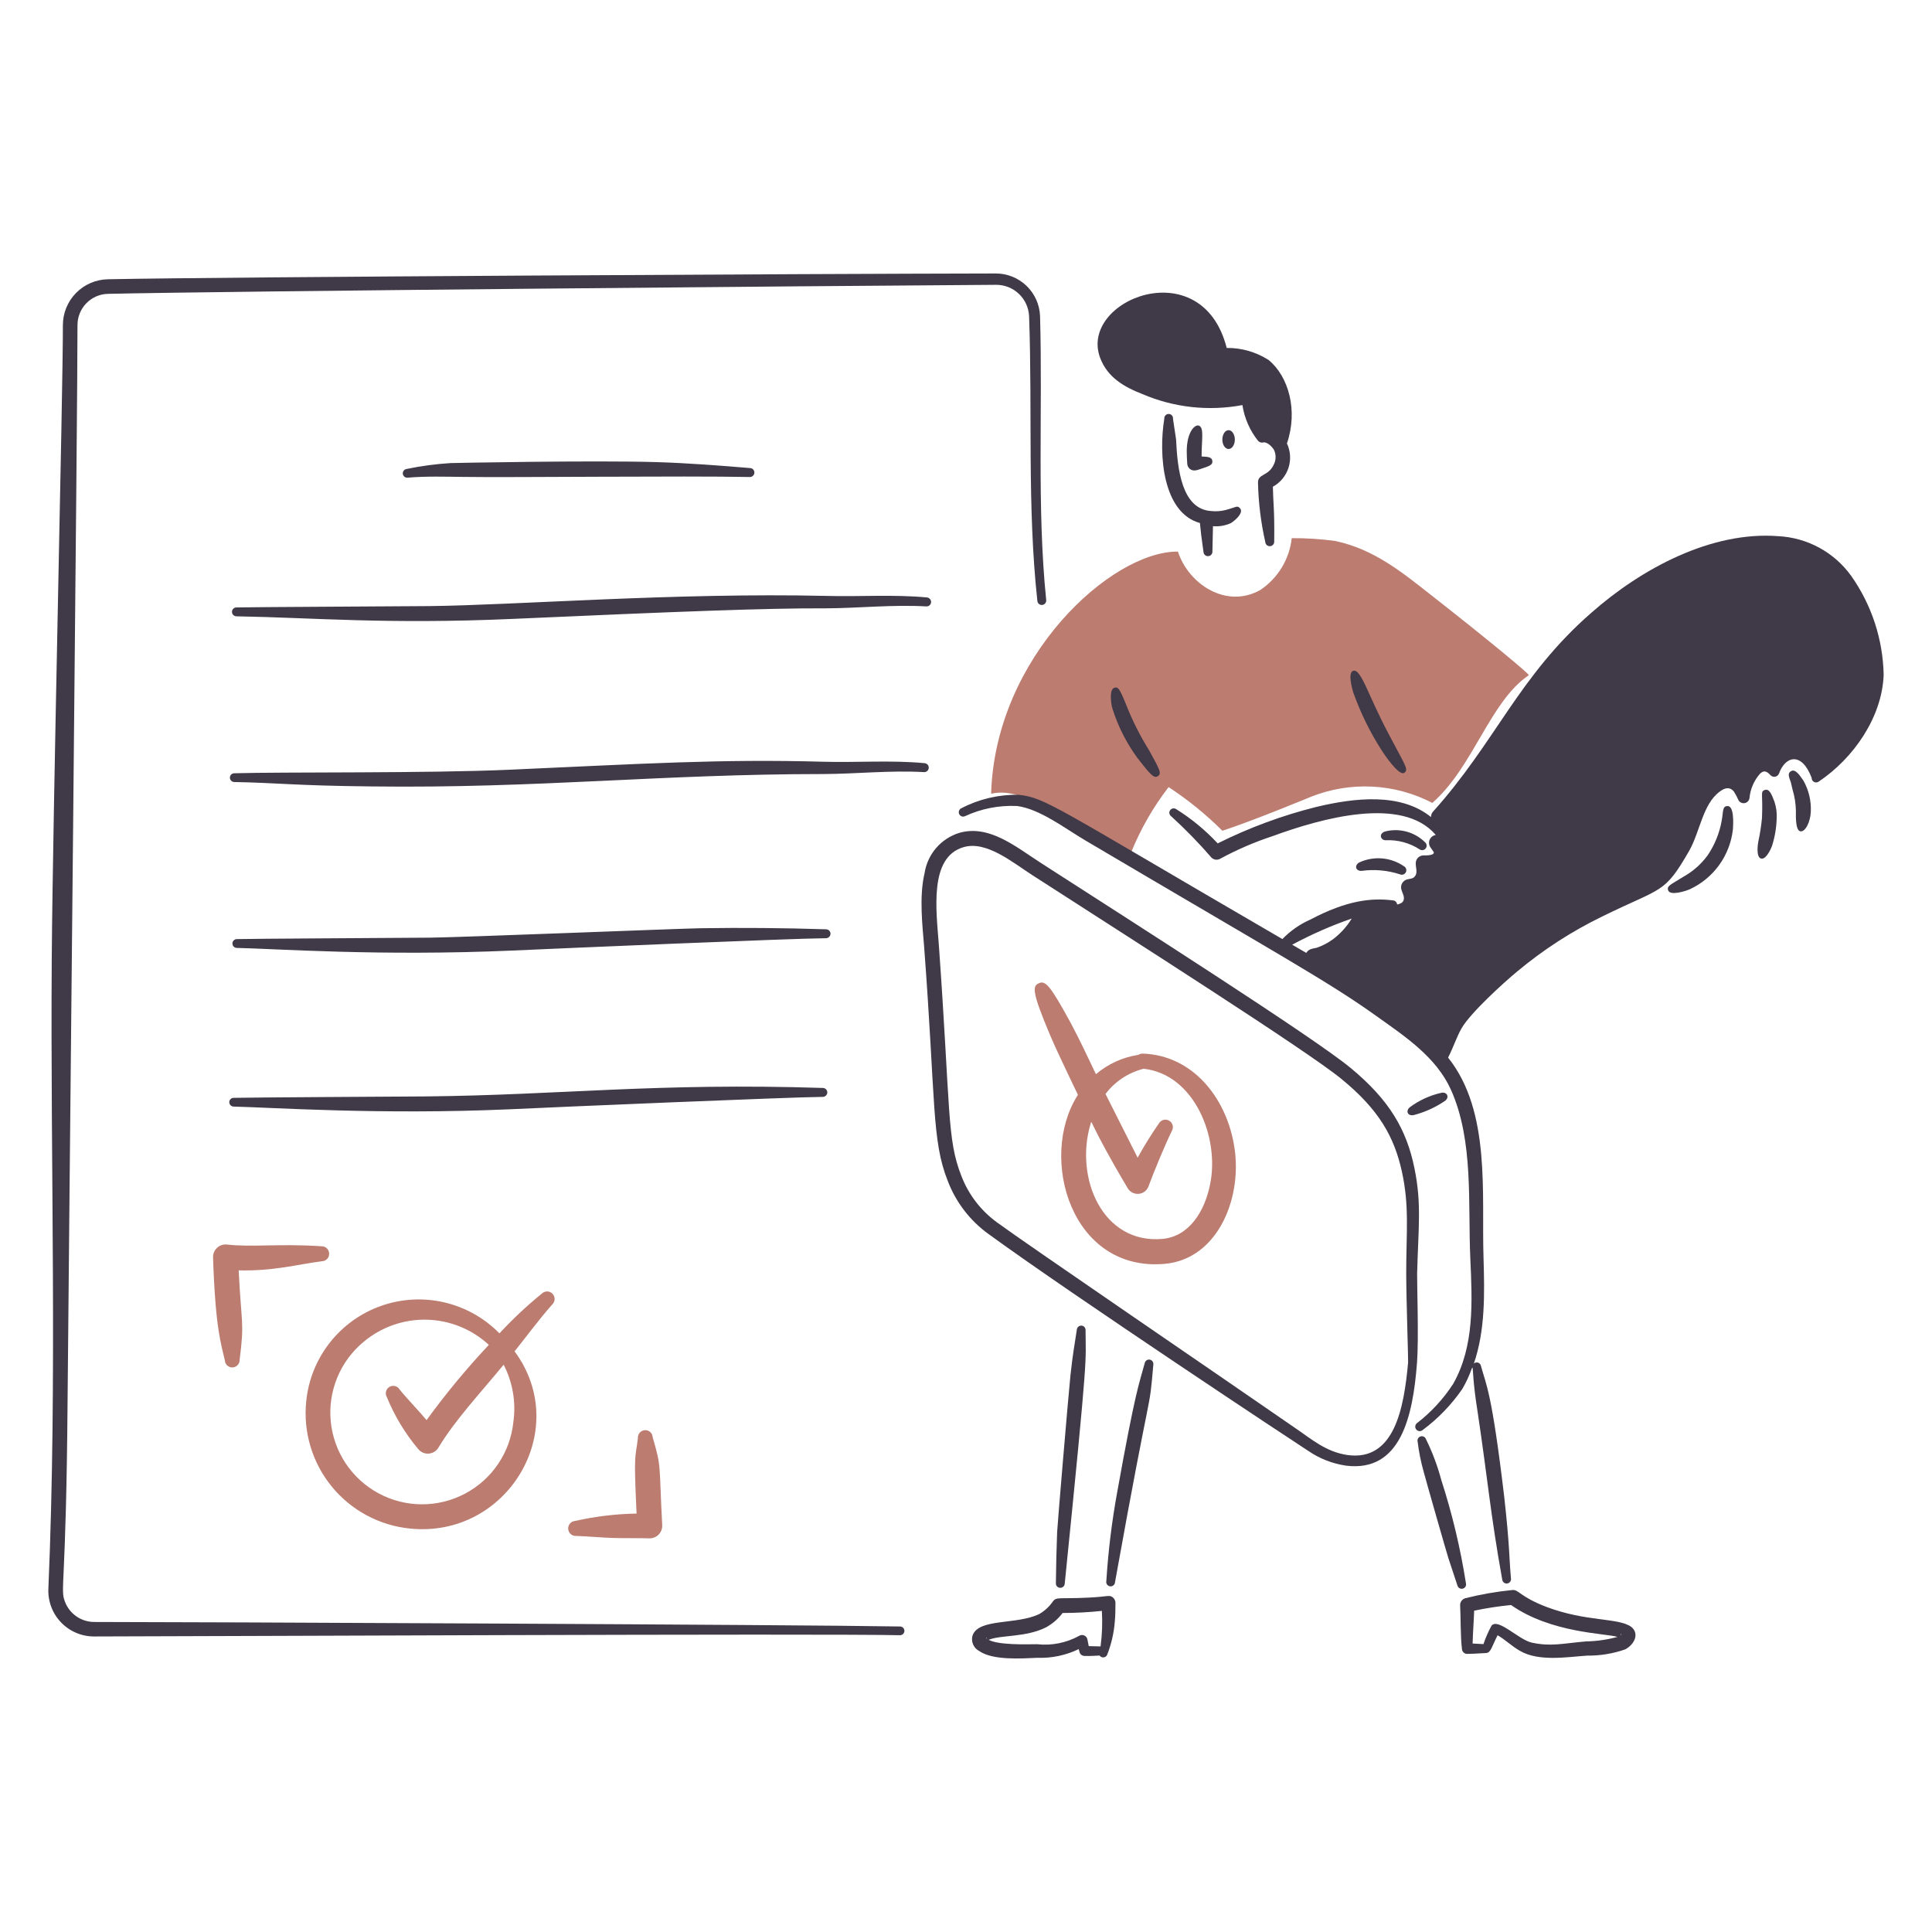 <svg xmlns="http://www.w3.org/2000/svg" width="188" height="188" viewBox="0 0 188 188" fill="none"><path d="M120.657 49.449C120.375 49.153 120.317 49.355 119.265 49.627C118.808 49.745 118.333 49.78 117.864 49.729C115.006 49.556 114.574 45.681 114.441 42.745L114.142 40.754C114.149 40.696 114.143 40.636 114.126 40.58C114.108 40.523 114.079 40.471 114.04 40.427C114.001 40.382 113.954 40.346 113.9 40.321C113.847 40.296 113.789 40.283 113.73 40.281C113.67 40.28 113.612 40.291 113.557 40.314C113.503 40.336 113.453 40.37 113.413 40.413C113.372 40.456 113.34 40.506 113.32 40.562C113.3 40.617 113.292 40.677 113.296 40.736C112.727 44.236 113.137 49.896 116.763 50.894C116.877 52.067 116.857 51.834 117.109 53.708C117.115 53.823 117.167 53.931 117.253 54.008C117.339 54.085 117.452 54.125 117.567 54.119C117.682 54.112 117.791 54.061 117.868 53.975C117.945 53.889 117.985 53.776 117.978 53.66L118.033 51.202C118.633 51.254 119.236 51.149 119.783 50.898C120.268 50.587 121.049 49.864 120.657 49.449Z" fill="#403948"></path><path d="M123.453 35.036C122.235 34.254 120.816 33.844 119.369 33.858C116.96 24.38 104.93 29.189 107.055 34.83C107.779 36.735 109.384 37.65 111.158 38.344C114.226 39.66 117.616 40.034 120.897 39.418C121.094 40.69 121.619 41.888 122.419 42.896C122.483 42.967 122.564 43.019 122.655 43.047C122.745 43.075 122.842 43.077 122.934 43.055C123.239 42.971 123.792 43.423 123.991 43.822C124.091 44.053 124.137 44.304 124.124 44.555C124.111 44.806 124.04 45.051 123.917 45.27C123.41 46.327 122.413 46.11 122.413 46.934C122.454 48.891 122.692 50.838 123.124 52.747C123.128 52.804 123.143 52.86 123.169 52.911C123.195 52.962 123.231 53.007 123.274 53.045C123.317 53.082 123.368 53.11 123.422 53.128C123.476 53.146 123.534 53.153 123.591 53.149C123.648 53.144 123.703 53.129 123.754 53.103C123.805 53.077 123.851 53.041 123.888 52.998C123.925 52.955 123.954 52.904 123.972 52.85C123.989 52.796 123.996 52.739 123.992 52.681C124.03 49.517 123.89 48.991 123.861 47.364C124.583 46.967 125.125 46.31 125.38 45.527C125.634 44.744 125.58 43.894 125.23 43.149C126.325 39.955 125.396 36.637 123.453 35.036Z" fill="#403948"></path><path d="M119.553 41.859C119.889 41.859 120.16 42.271 120.16 42.776C120.16 43.281 119.889 43.691 119.553 43.691C119.216 43.691 118.945 43.28 118.945 42.776C118.945 42.272 119.216 41.859 119.553 41.859Z" fill="#403948"></path><path d="M116.926 44.419C117.456 44.455 117.939 44.43 117.973 44.877C117.999 45.208 117.78 45.331 116.845 45.63C116.444 45.772 116.079 45.89 115.761 45.611C115.62 45.48 115.536 45.298 115.527 45.106C115.509 44.722 115.48 44.33 115.48 43.928C115.48 42.035 116.27 41.28 116.658 41.414C117.188 41.62 116.926 42.739 116.926 44.419Z" fill="#403948"></path><path d="M139.453 58.058C136.482 55.722 133.734 53.441 129.911 52.638C128.515 52.449 127.106 52.358 125.697 52.367C125.586 53.381 125.254 54.358 124.725 55.23C124.195 56.102 123.481 56.848 122.632 57.414C119.37 59.254 115.676 56.89 114.622 53.675C108.177 53.612 96.837 63.887 96.445 77.235C98.399 76.786 100.393 77.843 102.052 78.739C104.716 80.169 107.455 81.431 110.072 82.936C110.994 80.666 112.22 78.531 113.716 76.591C115.599 77.827 117.353 79.251 118.95 80.84C121.978 79.85 127.547 77.542 127.547 77.542C129.445 76.783 131.485 76.443 133.527 76.544C135.569 76.646 137.565 77.187 139.379 78.13C143.382 74.621 144.986 68.242 148.77 65.701C148.77 65.548 145.005 62.411 139.453 58.058Z" fill="#BC7C70"></path><path d="M108.233 68.902C108.777 70.65 109.608 72.295 110.691 73.771C111.956 75.398 112.289 75.773 112.673 75.528C113.049 75.26 112.896 74.97 111.831 73.033C110.93 71.594 110.167 70.073 109.551 68.491C108.919 66.941 108.787 66.85 108.476 66.912C107.9 67.029 108.114 68.457 108.233 68.902Z" fill="#403948"></path><path d="M134.829 81.764C135.994 81.706 137.147 82.013 138.128 82.643C138.219 82.71 138.332 82.739 138.444 82.724C138.556 82.709 138.658 82.652 138.728 82.563C138.798 82.475 138.831 82.363 138.821 82.25C138.81 82.138 138.756 82.034 138.67 81.961C138.166 81.462 137.54 81.104 136.855 80.92C136.17 80.737 135.45 80.735 134.764 80.914C134.129 81.139 134.347 81.757 134.829 81.764Z" fill="#403948"></path><path d="M132.511 84.74C133.757 84.574 135.025 84.689 136.221 85.077C136.325 85.126 136.444 85.133 136.552 85.095C136.661 85.058 136.75 84.979 136.802 84.877C136.853 84.774 136.862 84.656 136.827 84.546C136.792 84.437 136.716 84.346 136.614 84.292C135.983 83.857 135.249 83.595 134.485 83.531C133.721 83.467 132.954 83.604 132.259 83.927C131.763 84.211 131.913 84.788 132.511 84.74Z" fill="#403948"></path><path d="M164.437 86.529C165.574 86.002 166.557 85.192 167.29 84.175C168.023 83.159 168.483 81.971 168.624 80.725C168.675 80.067 168.744 78.385 168.082 78.436C167.599 78.455 167.698 78.939 167.54 79.837C167.328 81.049 166.863 82.202 166.175 83.221C165.548 84.082 164.741 84.796 163.811 85.315C162.521 86.113 162.197 86.207 162.316 86.614C162.483 87.21 164.024 86.713 164.437 86.529Z" fill="#403948"></path><path d="M172.443 82.28C172.71 81.435 172.858 80.558 172.883 79.672C172.921 79.109 172.848 78.544 172.668 78.01C172.395 77.284 172.167 76.722 171.728 76.869C171.266 77.036 171.561 77.208 171.456 79.595C171.382 80.377 171.26 81.154 171.093 81.922C171.042 82.19 170.876 83.4 171.354 83.539C171.826 83.7 172.332 82.618 172.443 82.28Z" fill="#403948"></path><path d="M176.208 78.975C176.253 77.929 176.007 76.89 175.497 75.975C175.068 75.341 174.672 74.791 174.264 75.05C173.918 75.254 174.086 75.623 174.264 76.125C174.329 76.359 174.366 76.595 174.432 76.835C174.639 77.525 174.749 78.24 174.759 78.96C174.765 79.091 174.665 80.746 175.16 80.886C175.656 81.025 176.173 79.974 176.208 78.975Z" fill="#403948"></path><path d="M39.658 46.482C41.385 46.328 43.473 46.388 45.032 46.407C49.673 46.48 66.626 46.287 72.95 46.417C73.065 46.423 73.178 46.383 73.264 46.306C73.35 46.229 73.402 46.121 73.408 46.005C73.414 45.89 73.374 45.777 73.297 45.691C73.22 45.605 73.112 45.553 72.997 45.547C70.013 45.298 66.924 45.061 63.912 44.968C57.65 44.78 43.952 45.054 43.839 45.062C42.391 45.151 40.951 45.345 39.531 45.642C39.425 45.665 39.332 45.727 39.27 45.816C39.209 45.906 39.184 46.015 39.2 46.122C39.216 46.229 39.273 46.325 39.358 46.392C39.443 46.459 39.55 46.492 39.658 46.482Z" fill="#403948"></path><path d="M23.006 59.972C30.483 60.102 37.605 60.765 49.89 60.224C65.738 59.519 74.596 59.17 80.328 59.196C83.57 59.183 86.803 58.82 90.132 59.008C90.248 59.017 90.363 58.98 90.451 58.904C90.539 58.829 90.593 58.721 90.603 58.606C90.609 58.491 90.571 58.377 90.496 58.29C90.421 58.202 90.315 58.147 90.2 58.136C86.917 57.829 83.63 58.08 80.35 57.986C65.769 57.654 50.136 58.89 41.8 58.977C38.679 59.005 24.577 59.071 23.006 59.108C22.892 59.108 22.782 59.153 22.701 59.234C22.62 59.315 22.574 59.425 22.574 59.54C22.574 59.654 22.62 59.764 22.701 59.845C22.782 59.926 22.892 59.972 23.006 59.972Z" fill="#403948"></path><path d="M22.79 76.098C27.048 76.172 28.562 76.448 36.219 76.527C52.334 76.728 64.296 75.321 80.117 75.321C83.358 75.308 86.596 74.945 89.92 75.133C90.034 75.138 90.144 75.099 90.229 75.024C90.314 74.948 90.366 74.843 90.375 74.73C90.383 74.617 90.347 74.505 90.274 74.418C90.202 74.331 90.098 74.276 89.985 74.264C86.688 73.953 83.36 74.216 80.136 74.124C70.066 73.842 62.533 74.325 49.623 74.899C41.697 75.259 27.372 75.108 22.802 75.245C22.746 75.244 22.69 75.254 22.638 75.274C22.586 75.295 22.538 75.326 22.498 75.365C22.458 75.404 22.426 75.451 22.404 75.502C22.383 75.554 22.371 75.609 22.371 75.665C22.371 75.778 22.414 75.886 22.492 75.967C22.571 76.048 22.678 76.095 22.79 76.098Z" fill="#403948"></path><path d="M23.046 92.241C26.731 92.311 36.916 93.067 49.93 92.494C54.201 92.297 77.321 91.307 80.368 91.297C80.484 91.297 80.595 91.252 80.678 91.172C80.761 91.092 80.811 90.983 80.816 90.868C80.817 90.753 80.772 90.642 80.692 90.56C80.612 90.478 80.502 90.43 80.387 90.429C76.303 90.297 72.229 90.263 68.167 90.325C65.723 90.372 44.523 91.223 41.84 91.242C38.841 91.269 24.308 91.344 23.047 91.382C22.933 91.382 22.824 91.427 22.743 91.508C22.662 91.588 22.617 91.697 22.617 91.811C22.617 91.925 22.662 92.035 22.743 92.115C22.824 92.196 22.933 92.241 23.047 92.241H23.046Z" fill="#403948"></path><path d="M22.735 107.68C26.263 107.754 36.94 108.5 49.619 107.942C53.89 107.736 77.01 106.754 80.057 106.736C80.173 106.737 80.285 106.693 80.369 106.612C80.452 106.532 80.501 106.422 80.505 106.306C80.506 106.191 80.461 106.08 80.38 105.998C80.3 105.916 80.19 105.869 80.076 105.867C63.907 105.349 54.617 106.552 41.535 106.69C38.528 106.708 23.994 106.792 22.742 106.83C22.686 106.828 22.631 106.838 22.578 106.859C22.526 106.879 22.479 106.91 22.439 106.949C22.399 106.988 22.367 107.035 22.345 107.087C22.324 107.138 22.312 107.194 22.312 107.25C22.312 107.362 22.357 107.471 22.436 107.551C22.515 107.632 22.622 107.678 22.735 107.68Z" fill="#403948"></path><path d="M53.769 125.899C53.703 125.829 53.624 125.772 53.537 125.733C53.449 125.694 53.354 125.672 53.258 125.669C53.162 125.667 53.066 125.683 52.977 125.718C52.887 125.752 52.805 125.804 52.735 125.871C51.266 127.064 49.884 128.359 48.599 129.748C47.136 128.254 45.277 127.209 43.24 126.734C41.203 126.259 39.073 126.374 37.1 127.067C35.127 127.76 33.392 129 32.099 130.644C30.805 132.288 30.008 134.266 29.799 136.347C29.645 137.823 29.784 139.314 30.207 140.736C30.63 142.158 31.33 143.483 32.266 144.634C33.202 145.785 34.355 146.74 35.661 147.445C36.967 148.149 38.398 148.59 39.874 148.74C49.346 149.723 55.722 139.142 50.073 131.497C51.208 130.087 52.449 128.385 53.747 126.927C53.885 126.793 53.964 126.61 53.968 126.418C53.973 126.225 53.901 126.039 53.769 125.899ZM49.952 138.413C49.794 139.868 49.282 141.262 48.459 142.473C47.637 143.683 46.529 144.673 45.234 145.354C43.939 146.036 42.497 146.389 41.033 146.383C39.57 146.376 38.13 146.01 36.842 145.316C35.553 144.623 34.455 143.623 33.643 142.405C32.831 141.188 32.331 139.789 32.187 138.333C32.043 136.876 32.259 135.407 32.816 134.054C33.373 132.7 34.254 131.505 35.382 130.572C37.101 129.13 39.287 128.364 41.531 128.418C43.774 128.472 45.921 129.343 47.568 130.867C45.397 133.179 43.373 135.624 41.508 138.189C40.944 137.496 39.448 135.926 38.891 135.217C38.796 135.051 38.638 134.93 38.453 134.88C38.269 134.83 38.071 134.855 37.905 134.951C37.739 135.046 37.618 135.204 37.568 135.388C37.518 135.573 37.544 135.77 37.639 135.936C38.385 137.77 39.413 139.476 40.685 140.993C40.806 141.146 40.963 141.268 41.141 141.348C41.32 141.428 41.515 141.462 41.71 141.449C41.906 141.436 42.094 141.376 42.261 141.274C42.428 141.171 42.566 141.029 42.666 140.861C44.225 138.248 46.844 135.432 49.01 132.797C49.901 134.525 50.23 136.489 49.949 138.413H49.952Z" fill="#BC7C70"></path><path d="M23.225 123.618C23.494 129.049 23.798 128.539 23.319 132.31C23.323 132.404 23.309 132.499 23.276 132.588C23.244 132.676 23.195 132.758 23.131 132.828C23.002 132.969 22.823 133.053 22.632 133.062C22.441 133.07 22.254 133.003 22.113 132.874C21.972 132.745 21.888 132.565 21.88 132.375C21.54 130.848 20.96 129.354 20.731 122.356C20.726 122.182 20.758 122.009 20.825 121.849C20.892 121.688 20.992 121.544 21.12 121.425C21.247 121.307 21.398 121.217 21.563 121.161C21.728 121.106 21.903 121.086 22.076 121.104C24.593 121.386 27.152 120.995 31.282 121.272C31.378 121.269 31.473 121.285 31.563 121.319C31.652 121.353 31.734 121.405 31.804 121.471C31.873 121.537 31.929 121.617 31.968 121.704C32.006 121.792 32.027 121.887 32.029 121.983C32.033 122.078 32.018 122.173 31.985 122.263C31.952 122.352 31.901 122.434 31.836 122.504C31.771 122.573 31.692 122.629 31.605 122.668C31.518 122.707 31.424 122.728 31.329 122.73C28.85 123.046 26.685 123.695 23.225 123.618Z" fill="#BC7C70"></path><path d="M61.944 147.283C61.657 141.187 61.815 142.073 62.075 139.937C62.062 139.748 62.125 139.561 62.249 139.417C62.373 139.274 62.549 139.185 62.739 139.171C62.833 139.162 62.928 139.173 63.018 139.202C63.108 139.231 63.191 139.277 63.263 139.339C63.335 139.401 63.393 139.477 63.434 139.562C63.476 139.647 63.5 139.74 63.505 139.835C64.389 142.862 64.115 142.341 64.439 148.414C64.447 148.579 64.421 148.744 64.363 148.9C64.305 149.055 64.217 149.196 64.102 149.316C63.988 149.436 63.851 149.531 63.699 149.596C63.546 149.661 63.383 149.694 63.217 149.694C62.049 149.657 60.852 149.694 59.656 149.657C58.461 149.619 57.264 149.498 56.077 149.46C55.883 149.475 55.692 149.412 55.545 149.286C55.398 149.16 55.307 148.98 55.292 148.787C55.283 148.692 55.294 148.596 55.323 148.505C55.352 148.414 55.398 148.329 55.46 148.256C55.522 148.183 55.597 148.123 55.682 148.08C55.767 148.036 55.86 148.01 55.956 148.002C57.922 147.558 59.929 147.317 61.944 147.283Z" fill="#BC7C70"></path><path d="M104.785 129.387C104.538 131.062 104.423 131.499 104.167 133.797C103.953 135.865 102.896 148.432 102.868 149.086C102.803 150.75 102.766 152.395 102.747 154.059C102.743 154.115 102.751 154.171 102.769 154.224C102.788 154.277 102.817 154.326 102.854 154.367C102.891 154.409 102.937 154.443 102.988 154.467C103.038 154.491 103.093 154.505 103.149 154.507C103.206 154.511 103.262 154.503 103.316 154.485C103.37 154.467 103.419 154.438 103.462 154.401C103.504 154.364 103.539 154.318 103.564 154.267C103.589 154.217 103.603 154.161 103.607 154.105C105.992 130.575 105.635 132.746 105.635 129.442C105.64 129.33 105.602 129.221 105.528 129.137C105.453 129.053 105.349 129.002 105.237 128.995C105.125 128.988 105.015 129.025 104.931 129.098C104.846 129.171 104.794 129.275 104.785 129.387Z" fill="#403948"></path><path d="M111.402 132.608C110.828 134.726 110.497 135.27 108.702 145.261C108.187 148.098 107.838 150.963 107.656 153.841C107.642 153.899 107.641 153.959 107.652 154.018C107.663 154.077 107.687 154.132 107.721 154.181C107.755 154.23 107.799 154.272 107.85 154.303C107.901 154.334 107.958 154.354 108.017 154.362C108.076 154.37 108.136 154.365 108.194 154.348C108.251 154.332 108.304 154.303 108.35 154.264C108.396 154.226 108.433 154.178 108.459 154.124C108.485 154.071 108.499 154.012 108.502 153.952C112.168 133.532 111.779 137.956 112.231 132.767C112.242 132.661 112.213 132.555 112.15 132.469C112.087 132.384 111.994 132.325 111.89 132.305C111.785 132.285 111.677 132.305 111.587 132.361C111.497 132.417 111.431 132.505 111.402 132.608Z" fill="#403948"></path><path d="M104.968 160.472C103.718 161.077 102.338 161.367 100.95 161.318C99.32 161.391 96.612 161.575 95.287 160.66C95.025 160.524 94.817 160.303 94.697 160.033C94.578 159.763 94.554 159.46 94.629 159.175C95.193 157.439 98.92 158.141 101.142 157.053C101.666 156.747 102.116 156.328 102.459 155.828C102.799 155.367 103.103 155.6 105.899 155.463C107.848 155.375 107.94 155.159 108.291 155.444C108.366 155.506 108.427 155.583 108.47 155.67C108.514 155.757 108.539 155.852 108.543 155.949C108.543 156.594 108.534 157.21 108.478 157.818C108.389 158.927 108.136 160.016 107.726 161.051C107.692 161.116 107.642 161.171 107.58 161.211C107.519 161.251 107.448 161.274 107.375 161.279C107.302 161.284 107.229 161.27 107.163 161.238C107.097 161.206 107.04 161.158 106.998 161.098C106.576 161.114 106.159 161.159 105.502 161.136C105.393 161.129 105.29 161.088 105.207 161.017C105.124 160.946 105.067 160.849 105.044 160.743L104.968 160.472ZM107.224 156.753C105.955 156.887 104.679 156.956 103.402 156.958C102.97 157.53 102.422 158.004 101.795 158.351C99.791 159.353 97.433 159.074 96.207 159.565C97.119 160.087 99.867 160.011 100.917 159.996C102.325 160.151 103.747 159.871 104.991 159.192C105.063 159.143 105.146 159.112 105.233 159.102C105.32 159.093 105.408 159.104 105.489 159.137C105.57 159.169 105.642 159.221 105.699 159.287C105.755 159.354 105.795 159.434 105.813 159.519L105.944 160.182C106.054 160.182 106.995 160.207 107.094 160.21C107.248 159.064 107.29 157.906 107.221 156.753H107.224ZM96.019 159.453C96.019 159.397 96.01 159.351 95.972 159.378C95.935 159.405 95.978 159.434 96.016 159.453H96.019Z" fill="#403948"></path><path d="M137.949 140.296C138.067 141.263 138.257 142.219 138.519 143.156C138.818 144.277 140.752 151.034 140.94 151.623C141.229 152.52 141.528 153.39 141.818 154.277C141.846 154.387 141.916 154.482 142.013 154.541C142.11 154.599 142.227 154.617 142.337 154.59C142.447 154.562 142.542 154.492 142.6 154.395C142.659 154.298 142.677 154.181 142.649 154.071C142.114 150.661 141.311 147.298 140.248 144.013C139.885 142.646 139.387 141.319 138.762 140.05C138.728 139.944 138.654 139.856 138.555 139.805C138.456 139.754 138.342 139.743 138.235 139.775C138.129 139.807 138.039 139.88 137.986 139.977C137.932 140.075 137.919 140.189 137.949 140.296Z" fill="#403948"></path><path d="M145.727 159.125C145.168 160.222 145.077 160.825 144.615 160.854C143.523 160.92 143.033 160.938 142.755 160.938C142.626 160.936 142.503 160.884 142.411 160.794C142.319 160.703 142.265 160.581 142.26 160.452C142.11 159.257 142.144 157.226 142.082 156.2C142.079 156.045 142.128 155.893 142.221 155.77C142.315 155.646 142.447 155.557 142.596 155.517C144.098 155.141 145.625 154.876 147.166 154.723C147.785 154.658 147.868 155.356 150.437 156.349C154.36 157.842 157.442 157.393 158.727 158.302C159.535 158.942 159.085 159.994 158.147 160.499C156.955 160.915 155.699 161.121 154.437 161.106C152.527 161.233 149.737 161.72 147.895 160.636C147.094 160.182 146.403 159.496 145.727 159.125ZM147.035 156.181C145.83 156.3 144.632 156.484 143.446 156.733C143.446 157.109 143.315 159.102 143.297 159.929C143.652 159.947 144.082 159.966 144.353 159.985C144.563 159.366 144.826 158.765 145.138 158.191C145.775 157.417 147.78 159.55 149.035 159.836C150.915 160.244 151.975 159.93 154.334 159.723C155.37 159.705 156.4 159.557 157.399 159.284C156.216 158.928 150.94 158.923 147.035 156.181ZM157.698 159.116C157.745 159.078 157.773 159.041 157.727 159.013C157.681 158.985 157.689 159.048 157.698 159.116Z" fill="#403948"></path><path d="M137.643 113.709C136.882 109.922 135.199 107.035 131.41 103.906C127.768 100.903 110.121 89.662 101.243 83.944C98.844 82.399 96.243 80.205 93.337 81.047C92.468 81.317 91.692 81.826 91.098 82.514C90.503 83.203 90.113 84.045 89.973 84.944C89.409 87.294 89.785 90.234 89.926 92.121C91.065 107.255 90.645 110.933 92.225 114.915C93.016 116.994 94.4 118.794 96.206 120.092C104.59 126.194 126.337 140.566 127.335 141.203C128.433 141.95 129.687 142.435 131.001 142.623C136.272 143.26 137.487 137.9 137.888 132.597C138.066 130.26 137.879 124.868 137.898 123.924C138.011 119.511 138.35 117.159 137.643 113.709ZM137.022 132.565C136.616 137.091 135.664 142.202 131.139 141.589C129.016 141.286 127.625 140.035 125.969 138.915C119.241 134.252 99.858 121.038 97.036 118.963C95.45 117.817 94.235 116.232 93.54 114.403C92.13 110.804 92.506 108.061 91.363 92.02C91.106 88.564 90.393 83.432 93.746 82.441C95.963 81.772 98.495 83.897 100.456 85.16C109.931 91.27 127.206 102.256 130.521 104.982C134.193 107.979 135.667 110.628 136.408 113.972C137.16 117.362 136.837 119.862 136.837 123.907C136.839 126.285 137.043 132.352 137.022 132.565Z" fill="#403948"></path><path d="M180.134 56.035C179.318 54.901 178.258 53.966 177.032 53.298C175.806 52.63 174.445 52.246 173.051 52.175C166.527 51.663 159.722 55.333 154.855 59.623C147.762 65.81 145.542 72.202 139.439 78.987C139.311 79.13 139.244 79.317 139.251 79.508C136.296 77.114 131.825 77.628 128.099 78.519C124.776 79.348 121.554 80.539 118.491 82.07C117.296 80.785 115.937 79.663 114.449 78.734C114.403 78.702 114.351 78.68 114.297 78.669C114.242 78.658 114.186 78.657 114.131 78.668C114.077 78.678 114.024 78.699 113.978 78.73C113.931 78.76 113.891 78.799 113.86 78.846C113.828 78.891 113.806 78.943 113.795 78.998C113.784 79.052 113.783 79.109 113.794 79.163C113.804 79.218 113.825 79.27 113.856 79.317C113.886 79.363 113.926 79.403 113.972 79.435C115.354 80.697 116.662 82.039 117.888 83.453C117.999 83.564 118.144 83.634 118.3 83.652C118.456 83.671 118.613 83.637 118.748 83.556C120.376 82.673 122.081 81.938 123.841 81.36C128.577 79.625 136.462 77.412 139.714 81.25C139.588 81.269 139.468 81.319 139.366 81.395C139.264 81.472 139.183 81.572 139.129 81.688C139.075 81.803 139.051 81.93 139.059 82.057C139.066 82.185 139.105 82.308 139.171 82.416C139.237 82.529 139.479 82.856 139.517 82.912C139.611 83.294 138.601 83.229 138.507 83.239C138.379 83.242 138.254 83.276 138.143 83.34C138.032 83.404 137.939 83.494 137.872 83.604C137.559 84.126 138.065 84.78 137.684 85.268C137.52 85.514 137.161 85.515 136.956 85.567C136.847 85.591 136.745 85.637 136.655 85.704C136.566 85.77 136.491 85.854 136.437 85.951C136.382 86.048 136.348 86.155 136.338 86.266C136.327 86.377 136.34 86.488 136.376 86.594C136.444 86.876 136.712 87.252 136.572 87.622C136.502 87.853 136.189 87.968 135.952 88.018C135.945 87.912 135.9 87.811 135.823 87.737C135.747 87.662 135.646 87.619 135.539 87.616C133.471 87.353 131.078 87.601 127.52 89.476C126.495 89.928 125.567 90.574 124.786 91.379C102.479 78.415 101.778 77.628 99.105 77.34C97.167 77.308 95.252 77.76 93.534 78.656C93.436 78.704 93.36 78.789 93.322 78.892C93.285 78.996 93.289 79.109 93.334 79.21C93.379 79.31 93.46 79.389 93.562 79.431C93.664 79.472 93.778 79.472 93.88 79.431C95.472 78.689 97.22 78.346 98.974 78.431C101.191 78.725 103.618 80.603 105.59 81.767C124.382 92.864 129.243 95.51 133.934 98.869C136.754 100.877 139.754 102.865 141.187 106.038C143.419 111.014 142.83 117.107 143.075 122.477C143.263 126.682 143.483 130.98 141.411 134.653C140.458 136.126 139.26 137.425 137.869 138.494C137.781 138.569 137.727 138.676 137.717 138.791C137.708 138.906 137.745 139.02 137.819 139.108C137.894 139.196 138.001 139.251 138.116 139.26C138.231 139.269 138.345 139.233 138.433 139.158C139.931 138.046 141.236 136.695 142.294 135.158C143.892 132.441 142.858 131.64 143.79 137.426C144.765 143.918 145.025 147.296 146.183 153.725C146.199 153.835 146.258 153.935 146.347 154.003C146.436 154.07 146.547 154.101 146.658 154.087C146.769 154.074 146.87 154.017 146.94 153.931C147.01 153.844 147.044 153.733 147.033 153.622C146.839 151.554 146.928 150.607 146.37 145.622C145.152 135.376 144.616 134.784 144.108 132.912C144.094 132.84 144.061 132.773 144.012 132.718C143.963 132.663 143.901 132.621 143.831 132.598C143.762 132.575 143.687 132.57 143.615 132.585C143.543 132.6 143.476 132.633 143.421 132.682C144.537 129.417 144.46 125.882 144.361 122.436C144.15 116.224 145.113 108.173 140.911 102.913C141.468 101.824 141.723 100.939 142.232 100.047C143.099 98.549 146.285 95.652 147.624 94.543C150.156 92.427 152.936 90.627 155.904 89.184C161.816 86.281 161.92 87.04 164.372 82.793C165.438 80.912 165.688 78.23 167.362 77.017C167.862 76.641 168.331 76.547 168.727 77.027C168.893 77.293 169.04 77.571 169.166 77.859C169.224 77.966 169.315 78.052 169.426 78.104C169.537 78.156 169.662 78.171 169.782 78.147C169.902 78.123 170.012 78.061 170.094 77.971C170.176 77.88 170.228 77.765 170.24 77.643C170.326 76.773 170.682 75.951 171.259 75.293C171.578 74.995 171.846 74.951 172.268 75.415C172.325 75.482 172.398 75.532 172.481 75.561C172.564 75.59 172.653 75.597 172.739 75.581C172.825 75.565 172.905 75.527 172.972 75.47C173.039 75.413 173.089 75.339 173.118 75.257C173.727 73.565 175.32 73.133 176.287 75.686C176.284 75.767 176.304 75.847 176.343 75.917C176.383 75.987 176.442 76.045 176.512 76.084C176.583 76.123 176.663 76.141 176.743 76.137C176.824 76.134 176.902 76.108 176.969 76.062C180.408 73.756 183.15 69.751 183.296 65.66C183.226 62.208 182.125 58.856 180.134 56.035ZM129.697 91.408C129.235 91.742 128.729 92.009 128.193 92.202C127.964 92.296 127.365 92.259 127.113 92.727C126.658 92.455 126.194 92.197 125.739 91.929C127.6 90.927 129.538 90.075 131.535 89.382C131.056 90.168 130.433 90.855 129.697 91.408Z" fill="#403948"></path><path d="M137.558 108.509C138.642 108.229 139.669 107.765 140.595 107.135C141.087 106.806 140.817 106.205 140.249 106.341C139.148 106.588 138.11 107.062 137.202 107.733C136.747 108.1 136.976 108.618 137.558 108.509Z" fill="#403948"></path><path d="M120.053 111.272C119.234 106.74 116.026 102.698 111.212 102.524C111.056 102.518 110.902 102.561 110.772 102.646C109.248 102.878 107.819 103.529 106.644 104.526C105.861 102.877 105.083 101.224 104.226 99.608C102.207 95.906 101.734 95.354 101.058 95.692C100.448 95.974 100.455 96.616 102.132 100.607C102.675 101.898 103.282 103.145 103.88 104.421C105.008 106.831 104.933 106.469 104.828 106.638C101.044 112.675 104.22 123.808 113.361 122.982C118.597 122.498 121.018 116.352 120.053 111.272ZM117.744 115.29C117.226 117.841 115.739 120.309 113.138 120.554C107.29 121.087 104.552 114.632 106.119 109.377C106.281 108.83 105.811 109.012 109.731 115.617C109.836 115.796 109.987 115.942 110.169 116.04C110.351 116.138 110.556 116.184 110.762 116.173C110.968 116.163 111.168 116.096 111.339 115.98C111.509 115.864 111.645 115.703 111.731 115.515C112.295 113.997 113.279 111.599 114.03 110.048C114.079 109.966 114.11 109.875 114.124 109.78C114.137 109.686 114.132 109.589 114.108 109.497C114.084 109.405 114.042 109.318 113.985 109.241C113.927 109.165 113.856 109.101 113.773 109.052C113.691 109.004 113.6 108.972 113.506 108.959C113.411 108.945 113.315 108.951 113.223 108.975C113.13 108.998 113.043 109.04 112.967 109.098C112.891 109.155 112.826 109.227 112.778 109.309C112.027 110.387 111.335 111.504 110.703 112.655C110.515 112.291 107.683 106.678 107.575 106.451C108.495 105.237 109.801 104.372 111.278 103.999C116.222 104.528 118.713 110.709 117.744 115.29Z" fill="#BC7C70"></path><path d="M87.609 158.271C77.661 158.093 18.135 157.832 9.154 157.832C8.536 157.828 7.934 157.636 7.427 157.283C6.92 156.929 6.533 156.43 6.316 155.852C5.827 154.516 6.436 154.786 6.577 136.217C6.69 121.898 7.568 37.817 7.54 31.65C7.534 30.852 7.843 30.084 8.399 29.512C8.955 28.94 9.714 28.61 10.512 28.594C22.035 28.331 79.619 27.824 96.915 27.715C97.745 27.707 98.546 28.022 99.148 28.595C99.75 29.167 100.105 29.951 100.139 30.78C100.475 40.02 99.945 49.267 100.943 58.461C100.946 58.519 100.961 58.576 100.987 58.628C101.013 58.681 101.049 58.727 101.093 58.765C101.138 58.803 101.189 58.831 101.244 58.849C101.3 58.866 101.358 58.872 101.416 58.866C101.474 58.861 101.53 58.844 101.582 58.816C101.633 58.788 101.678 58.75 101.714 58.704C101.75 58.659 101.776 58.606 101.792 58.55C101.807 58.494 101.811 58.435 101.803 58.378C100.883 49.354 101.471 39.915 101.205 30.742C101.16 29.631 100.688 28.581 99.886 27.812C99.085 27.042 98.017 26.612 96.906 26.611C79.617 26.64 22.012 26.938 10.489 27.175C9.319 27.2 8.206 27.683 7.389 28.519C6.572 29.356 6.116 30.48 6.119 31.65C6.138 37.808 5.138 78.872 5.036 93.254C4.891 113.43 5.587 134.014 4.708 154.579C4.679 155.181 4.772 155.783 4.983 156.348C5.193 156.913 5.516 157.429 5.932 157.865C6.348 158.301 6.848 158.648 7.403 158.885C7.957 159.122 8.554 159.243 9.157 159.242C17.904 159.233 80.061 158.944 87.584 159.121C87.694 159.121 87.799 159.077 87.878 159C87.957 158.923 88.003 158.818 88.006 158.708C88.01 158.598 87.97 158.491 87.896 158.409C87.822 158.328 87.719 158.278 87.609 158.271Z" fill="#403948"></path><path d="M131.685 67.382C132.388 69.362 133.316 71.254 134.451 73.022C134.626 73.296 136.128 75.57 136.648 75.199C137.118 74.883 136.71 74.46 135.087 71.345C133.141 67.696 132.443 65.021 131.667 65.28C131.15 65.461 131.551 66.928 131.685 67.382Z" fill="#403948"></path></svg>